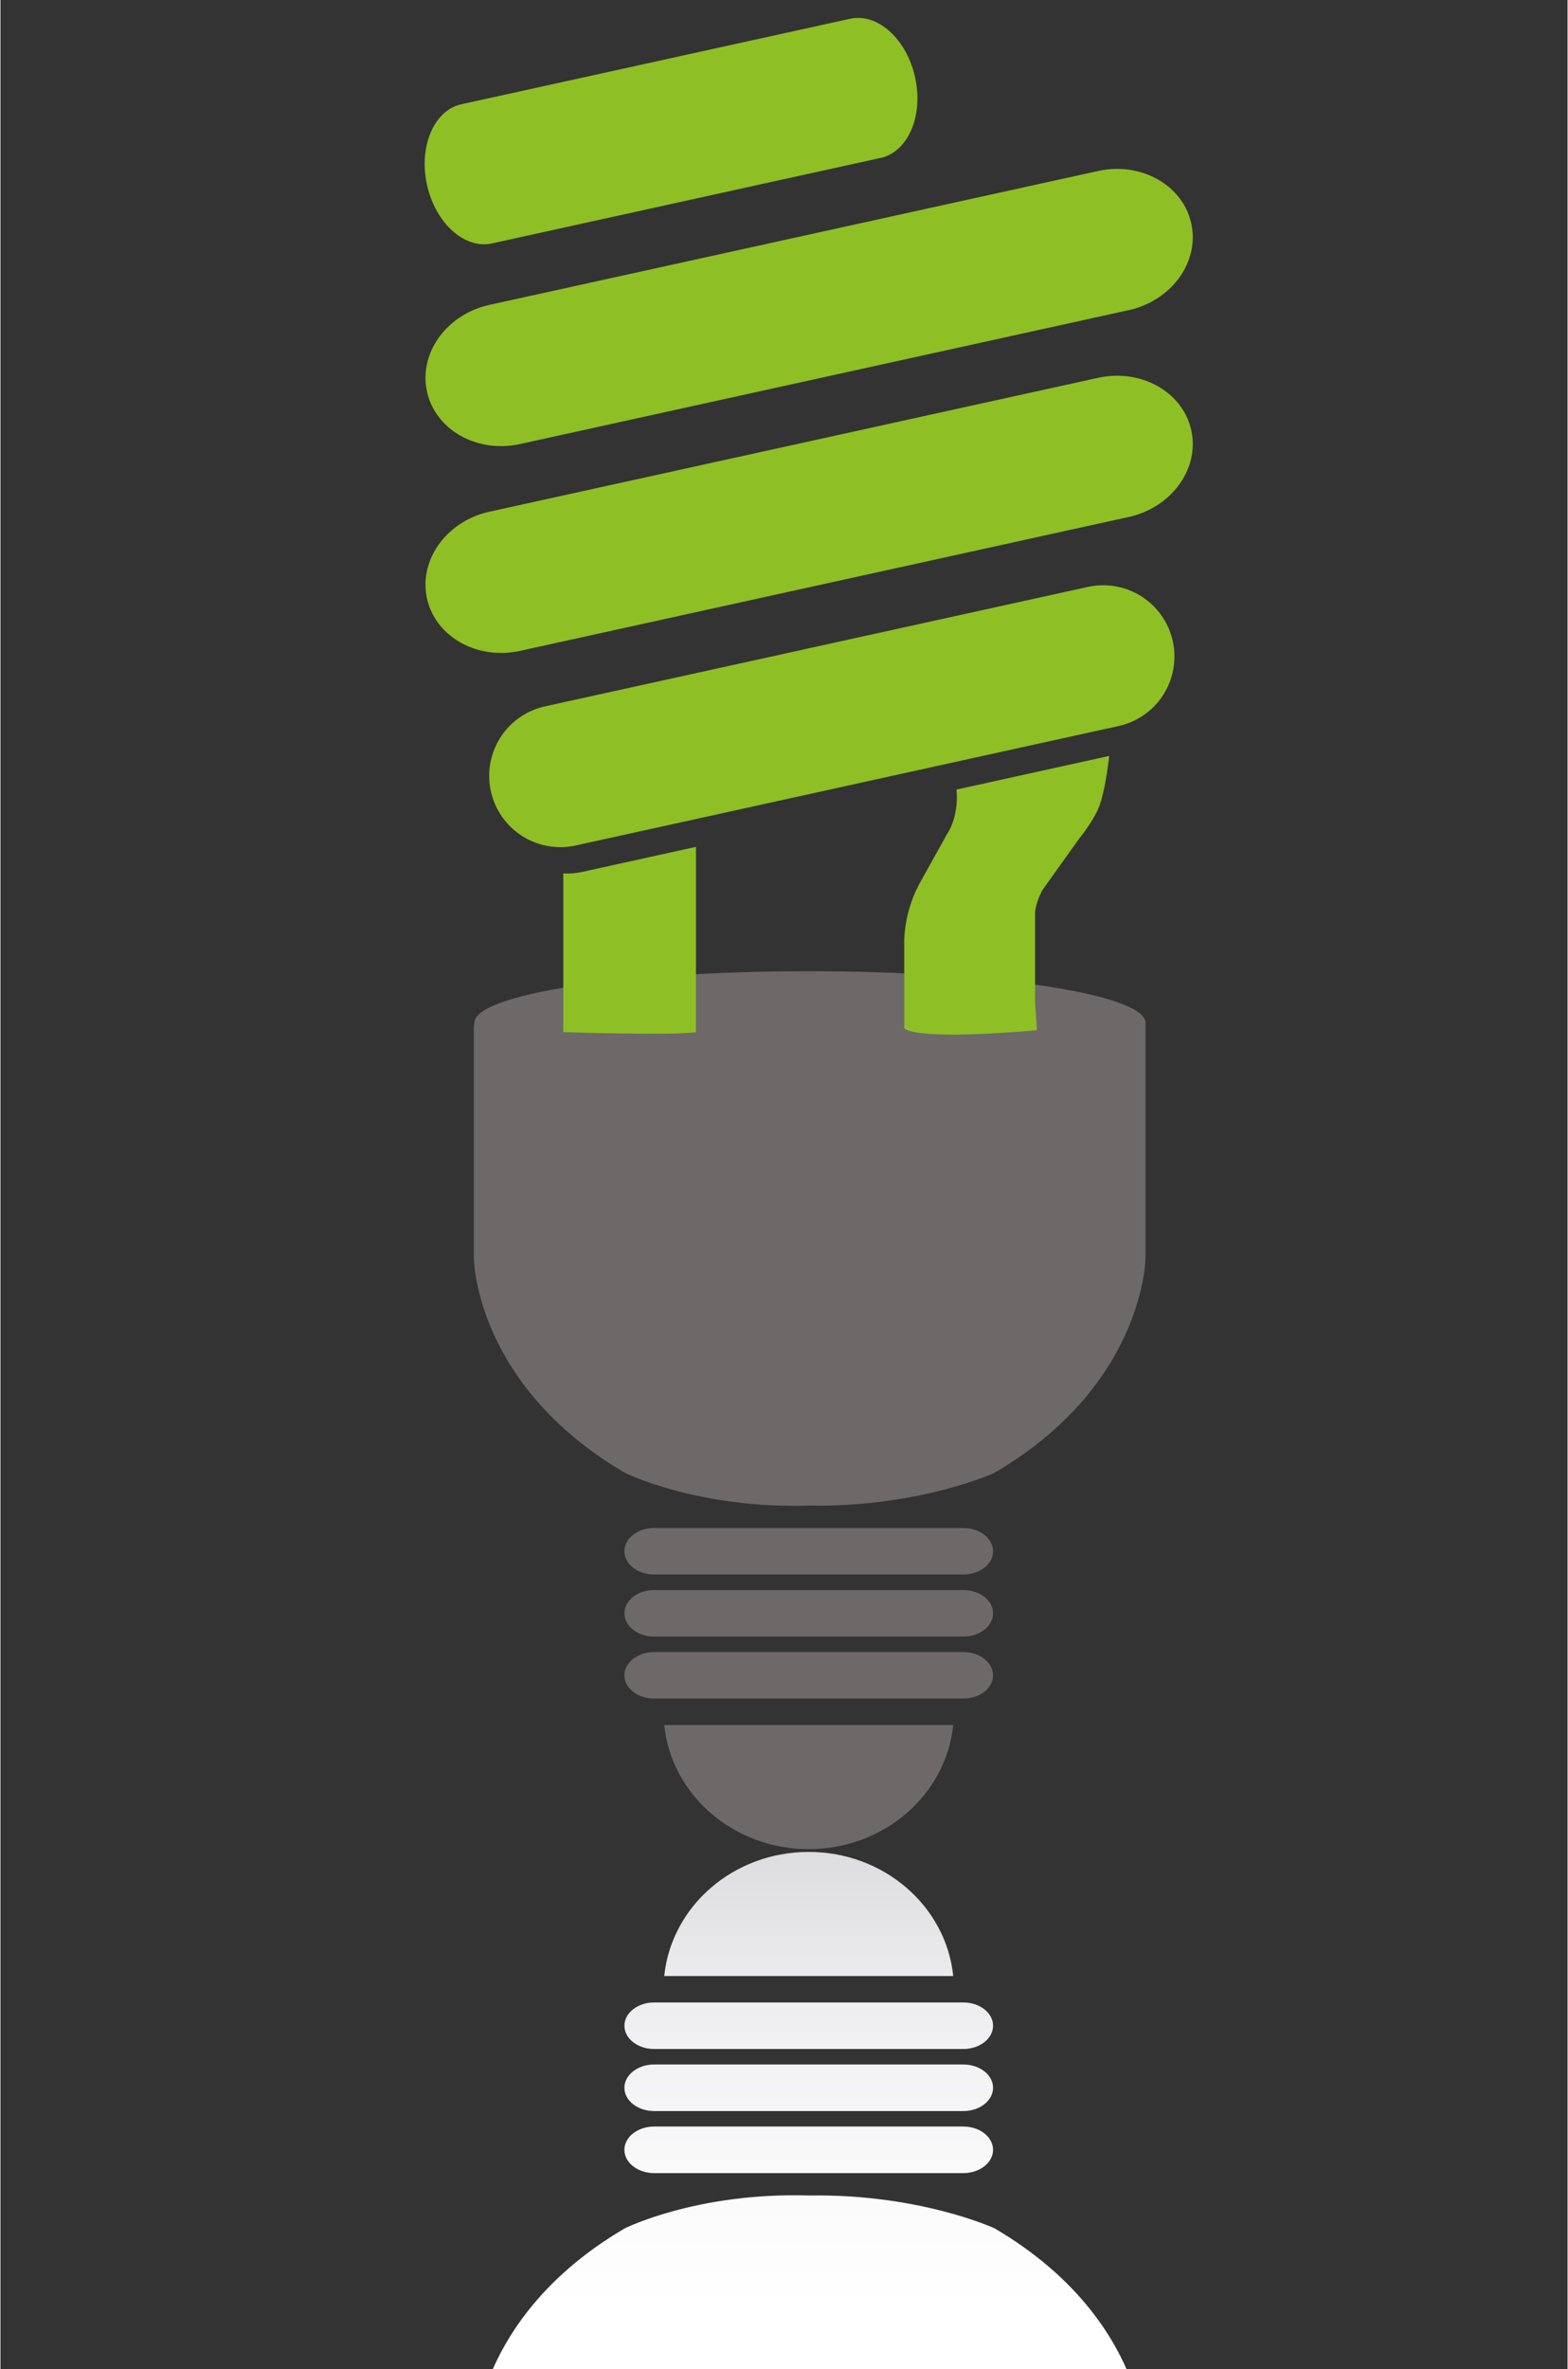 <?xml version="1.0"?>
<svg xmlns="http://www.w3.org/2000/svg" viewBox="0 0 44.57 67.339" width="100" height="151"><rect x="0" y="0" width="44.57" height="67.339" fill="#333333" stroke="none"/><path fill="#6D6968" d="M13.462 29.234v6.498s0 3.617 4.298 6.133c0 0 2.063 1.029 5.255.932 3.129.049 5.255-.932 5.255-.932 4.298-2.516 4.298-6.133 4.298-6.133v-6.709l-.008.002c-.17-.786-4.389-1.418-9.571-1.418-5.29 0-9.511.658-9.511 1.468 0 0-.01.061-.016.159z"/><g fill="#6D6968"><path d="M18.879 49.035c.201 1.979 1.964 3.527 4.109 3.527s3.908-1.548 4.109-3.527h-8.218zM18.592 44.756h8.793c.467 0 .846-.296.846-.661s-.379-.662-.846-.662h-8.793c-.467 0-.846.297-.846.662s.379.661.846.661zM27.385 45.197h-8.793c-.467 0-.846.297-.846.662s.379.661.846.661h8.793c.467 0 .846-.296.846-.661s-.379-.662-.846-.662zM27.385 46.96h-8.793c-.467 0-.846.297-.846.662s.379.661.846.661h8.793c.467 0 .846-.296.846-.661s-.379-.662-.846-.662z"/></g><g fill="#8EBF25"><path d="M27.192 22.443c.071.82-.281 1.285-.281 1.285l-.787 1.415c-.472.892-.419 1.73-.419 1.73v2.358c.471.367 3.774.053 3.774.053l-.053-.787v-2.515c0-.315.209-.683.209-.683l1.049-1.467c.479-.603.577-.943.577-.943.133-.37.222-.959.274-1.402l-4.343.956zM16.543 24.785c-.18.039-.359.051-.535.042v4.511s3.145.105 3.773 0v-5.266l-3.238.713z"/><g><path d="M33.342 18.226a2.024 2.024 0 01-1.543 2.412L16.36 24.033a2.025 2.025 0 01-2.412-1.543 2.023 2.023 0 011.543-2.412l15.439-3.395a2.025 2.025 0 012.412 1.543zM33.868 12.231c.24 1.092-.558 2.196-1.782 2.465L14.783 18.5c-1.225.269-2.412-.398-2.652-1.491-.239-1.092.558-2.196 1.782-2.465l17.304-3.804c1.224-.268 2.411.399 2.651 1.491zM33.868 6.352c.24 1.092-.558 2.196-1.782 2.465l-17.303 3.804c-1.225.27-2.412-.398-2.652-1.491-.239-1.092.558-2.196 1.782-2.465l17.304-3.804c1.224-.268 2.411.399 2.651 1.491zM26.014 2.2c.24 1.092-.199 2.117-.981 2.289l-11.051 2.43c-.781.172-1.61-.574-1.851-1.667-.239-1.092.199-2.117.981-2.289L24.163.534c.782-.173 1.61.573 1.851 1.666z"/></g></g><linearGradient id="a" gradientUnits="userSpaceOnUse" x1="23.015" y1="52.641" x2="23.015" y2="67.839"><stop offset="0" stop-color="#dddddf"/><stop offset=".265" stop-color="#edecee"/><stop offset=".604" stop-color="#fafafb"/><stop offset=".863" stop-color="#fff"/></linearGradient><path fill="url(#a)" d="M22.988 52.641c-2.146 0-3.908 1.548-4.109 3.528h8.219c-.202-1.98-1.964-3.528-4.11-3.528zm-4.396 5.602h8.793c.467 0 .846-.296.846-.661s-.379-.662-.846-.662h-8.793c-.467 0-.846.297-.846.662s.379.661.846.661zm0 3.528h8.793c.467 0 .846-.297.846-.662s-.379-.662-.846-.662h-8.793c-.467 0-.846.297-.846.662s.379.662.846.662zm9.678 1.568s-2.126-.98-5.255-.932c-3.191-.099-5.255.932-5.255.932-2.449 1.434-3.502 3.225-3.955 4.5h18.42c-.453-1.275-1.506-3.066-3.955-4.5zm-9.678-3.332h8.793c.467 0 .846-.297.846-.662s-.379-.662-.846-.662h-8.793c-.467 0-.846.297-.846.662s.379.662.846.662z"/></svg>
